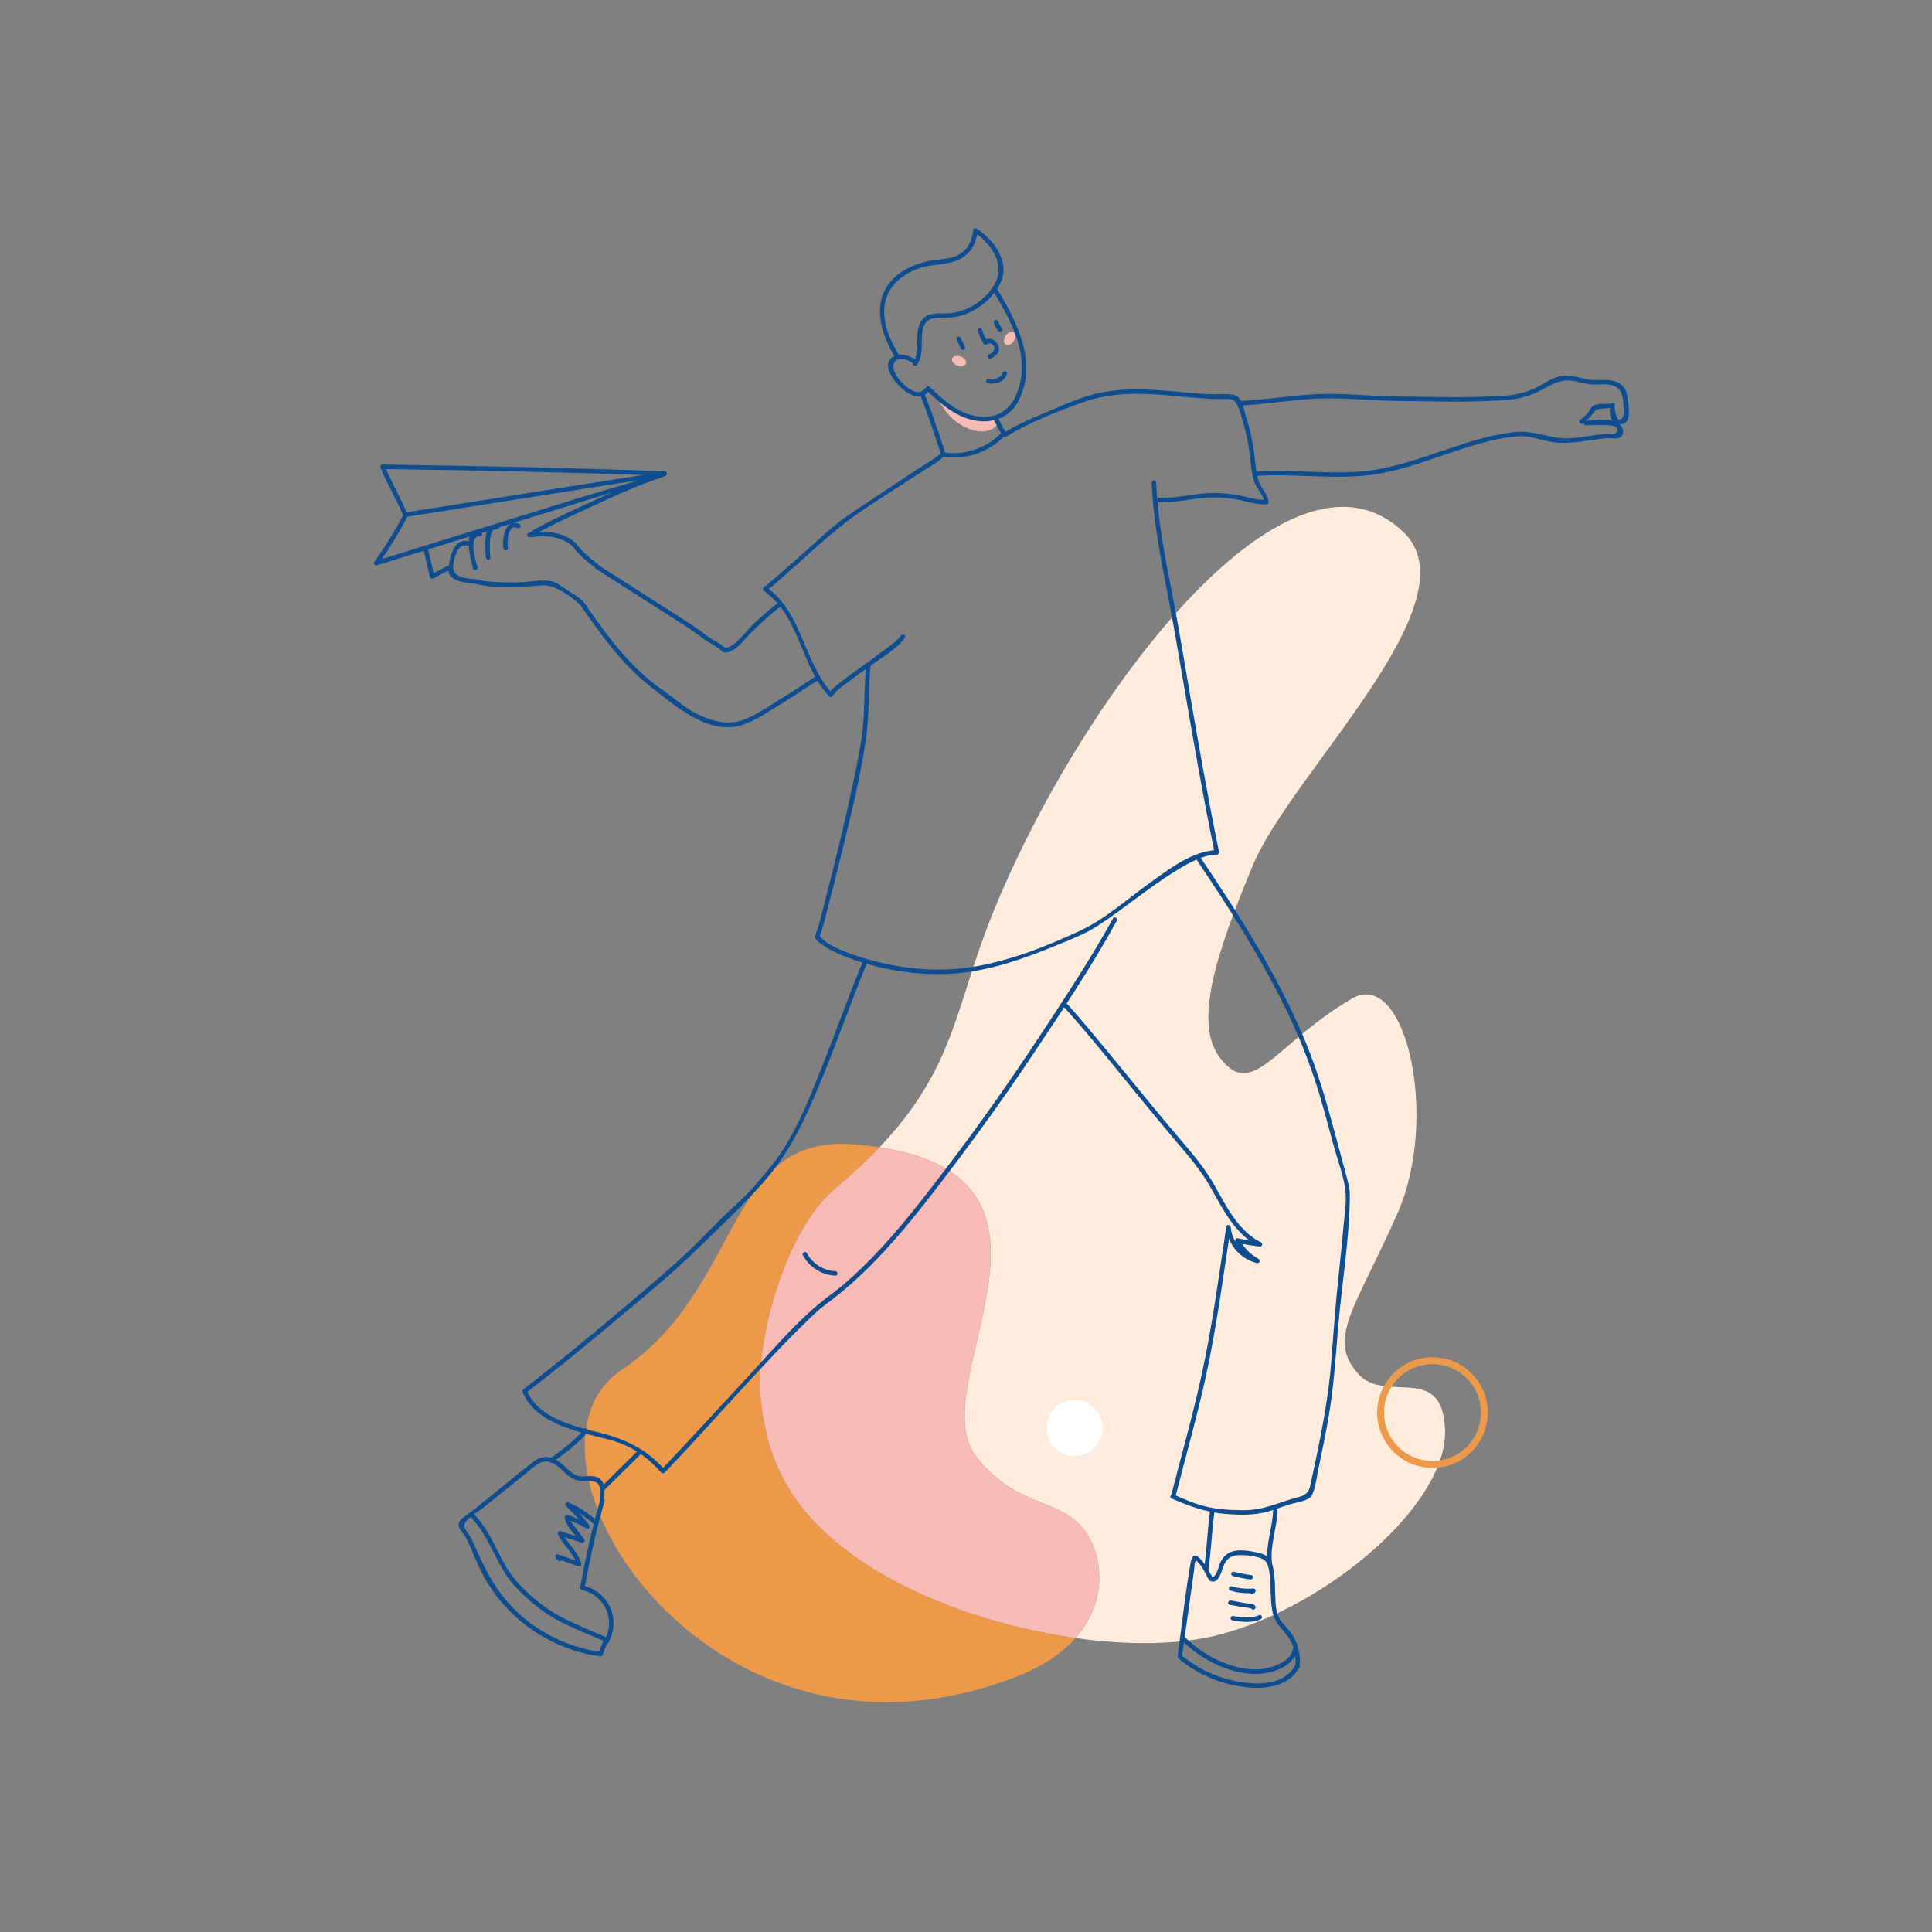 <?xml version="1.0" encoding="utf-8"?>
<!-- Generator: Adobe Illustrator 23.0.2, SVG Export Plug-In . SVG Version: 6.00 Build 0)  -->
<svg version="1.1" xmlns="http://www.w3.org/2000/svg" xmlns:xlink="http://www.w3.org/1999/xlink" x="0px" y="0px"
	 viewBox="0 0 1080 1080" style="enable-background:new 0 0 1080 1080;" xml:space="preserve">
<rect x="0" y="0" width="1080" height="1080" fill="#808080" stroke="none"/>
<style type="text/css">
	.st0{fill:#FFECDD;}
	.st1{fill:#EC9A4A;}
	.st2{fill:#F8BAB4;}
	.st3{fill:none;stroke:#EC9A4A;stroke-width:3.831;stroke-miterlimit:10;}
	.st4{fill:#FFFFFF;}
	.st5{fill:#0D4D90;}
</style>
<g id="background">
	<g>
		<path class="st0" d="M603.67,852.38c-14.41-14.98-36.54-10.6-58.07-38.31c-30.71-39.54,66.38-154.36-53.95-172.72
			c42-44.14,42-77.38,62.49-128.77c46.86-117.57,164.3-277.51,230.19-215.36c41.04,38.71-62.42,134.59-84.09,186.76
			c-20.65,49.71-32.98,87.7-18.39,107.18c18.34,24.49,30.52-7.57,73.9-32.94c29.86-17.46,49.21,66.47,25.41,120.16
			c-23.79,53.69-39.62,69.9-21.84,89.7c15.26,16.99,47.36-6.91,48.48,31.5c1.2,41.16-65.22,98.2-125.91,114.14
			c-22.03,5.78-50.71,6.17-80.72,1.95C621.29,892.94,615.63,864.81,603.67,852.38z"/>
		<path class="st1" d="M347.58,765.74c67.92-45.53,57.48-131.73,129.45-126.06c5.2,0.41,10.06,0.97,14.62,1.67
			c-7.06,7.42-15.29,15.14-25.02,23.31c-27.52,23.12-44.51,84.89-41.45,116.56c3.37,34.98,16.28,60.49,46.42,84.22
			c32.92,25.91,82.84,43.65,129.58,50.23c-7.18,8.11-17.64,15.53-32.27,21.29C395.09,1005.41,277.18,812.94,347.58,765.74z"/>
		<path class="st2" d="M425.19,781.21c-3.05-31.67,13.93-93.44,41.45-116.56c9.72-8.17,17.96-15.89,25.02-23.31
			c120.34,18.36,23.24,133.19,53.95,172.72c21.53,27.71,43.65,23.33,58.07,38.31c11.96,12.43,17.62,40.57-2.49,63.28
			c-46.73-6.57-96.66-24.32-129.58-50.23C441.46,841.7,428.56,816.19,425.19,781.21z"/>
	</g>
	<circle class="st3" cx="800.79" cy="789.63" r="29"/>
	<circle class="st4" cx="600.76" cy="798.26" r="15.64"/>
</g>
<g id="character">
	<g>
		<path class="st2" d="M558.4,236.41c0,0-3.89,6.41-12.95,4.41c-15.14-3.35-20.54-17.33-20.54-17.33s14.61,8.29,18.7,9.49
			c3.1,0.91,13.14,0.41,13.14,0.41L558.4,236.41z"/>
		<g>
			<path class="st5" d="M296.53,300.17c10.52-6.24,21.87-11.3,32.96-16.43c13.23-6.13,26.61-12.37,40.49-16.9
				c1.52-0.5,0.87-2.91-0.66-2.41c-13.67,4.46-26.86,10.59-39.9,16.6c-11.49,5.3-23.25,10.52-34.14,16.98
				C293.89,298.84,295.14,301,296.53,300.17L296.53,300.17z"/>
		</g>
		<g>
			<path class="st5" d="M227.29,288.9c35.93-5.71,71.86-11.4,107.8-17.04c11.79-1.85,23.58-3.7,35.37-5.52
				c1.59-0.24,0.91-2.65-0.66-2.41c-43.37,6.69-86.7,13.59-130.04,20.47c-4.37,0.69-8.75,1.39-13.12,2.08
				C225.05,286.75,225.72,289.15,227.29,288.9L227.29,288.9z"/>
		</g>
		<g>
			<path class="st5" d="M225.64,287.56c-4.97,9.19-10.28,18.2-16.48,26.63c-0.66,0.89,0.43,2.14,1.41,1.84
				c48.5-15.14,97.07-30.08,145.61-45.1c5.15-1.59,10.46-2.95,15.51-4.82c1.54-0.57,0.91-2.64-0.66-2.41c0,0,0,0-0.01,0
				c-1.59,0.23-0.91,2.63,0.66,2.41c0,0,0,0,0.01,0c-0.22-0.8-0.44-1.61-0.66-2.41c-14.12,5.22-28.97,8.98-43.35,13.43
				c-27.24,8.42-54.48,16.85-81.72,25.29c-12.02,3.73-24.04,7.45-36.05,11.2c0.47,0.61,0.94,1.22,1.41,1.84
				c6.2-8.42,11.5-17.44,16.48-26.63C228.56,287.4,226.4,286.14,225.64,287.56L225.64,287.56z"/>
		</g>
		<g>
			<path class="st5" d="M227.55,286.82c-3.86-9.01-8.81-17.5-12.67-26.5c-0.36,0.63-0.72,1.25-1.08,1.88
				c52.63,0.68,105.25,1.91,157.86,3.7c1.61,0.05,1.61-2.45,0-2.5c-52.6-1.79-105.23-3.02-157.86-3.7
				c-1.04-0.01-1.44,1.05-1.08,1.88c3.86,9.01,8.81,17.5,12.67,26.5C226.03,289.56,228.18,288.29,227.55,286.82L227.55,286.82z"/>
		</g>
		<g>
			<path class="st5" d="M261.78,302.58c-7.72-2.1-10.29,8.52-10.96,14.05c-0.32,2.7-0.24,4.78,2.12,6.41
				c3.6,2.48,8.92,2.99,13.16,3.22c1.61,0.09,1.6-2.42,0-2.5c-4.67-0.25-12.81-0.67-12.82-6.69c0-3.77,2.33-13.57,7.83-12.08
				C262.67,305.42,263.34,303,261.78,302.58L261.78,302.58z"/>
		</g>
		<g>
			<path class="st5" d="M268.3,297.26c-3.18-0.2-5.92,0.68-6.22,4.26c-0.44,5.25,1.01,11.27,2.33,16.3c0.32,1.24,2.04,1.13,2.41,0
				c0.06-0.17,0.11-0.35,0.17-0.52c0.51-1.53-1.91-2.19-2.41-0.66c-0.06,0.17-0.11,0.35-0.17,0.52c0.8,0,1.61,0,2.41,0
				c-0.89-3.41-5.22-17.82,1.48-17.39C269.91,299.86,269.9,297.36,268.3,297.26L268.3,297.26z"/>
		</g>
		<g>
			<path class="st5" d="M277.98,293.57c-8.42-1.97-6.8,13.74-6.34,18.16c0.16,1.58,2.67,1.6,2.5,0c-0.23-2.26-1.54-16.85,3.18-15.75
				C278.89,296.34,279.55,293.93,277.98,293.57L277.98,293.57z"/>
		</g>
		<g>
			<path class="st5" d="M290.52,293.03c-8.13-4.04-10.16,8.45-9.01,13.81c0.33,1.57,2.75,0.91,2.41-0.66
				c-0.62-2.92-0.1-13.69,5.34-10.99C290.69,295.9,291.96,293.74,290.52,293.03L290.52,293.03z"/>
		</g>
		<g>
			<path class="st5" d="M297.7,300.3c7.34-1.36,16.25-0.29,22.05,4.77c1.21,1.05,2.98-0.71,1.77-1.77
				c-6.52-5.69-16.2-6.95-24.48-5.41C295.46,298.19,296.13,300.6,297.7,300.3L297.7,300.3z"/>
		</g>
		<g>
			<path class="st5" d="M265.92,326.37c11.73,2.94,25.23,1.82,37.15,0.88c6.87-0.54,15.48,5.68,20.54,10.18
				c1.2,1.07,2.97-0.7,1.77-1.77c-2.75-2.45-6.04-4.32-9.13-6.29c-2.57-1.63-5.18-3.93-8.21-4.52c-5.77-1.14-12.49,0.67-18.35,0.67
				c-7.45,0-15.85,0.25-23.09-1.57C265.03,323.57,264.36,325.98,265.92,326.37L265.92,326.37z"/>
		</g>
		<g>
			<path class="st5" d="M319.85,305.36c1.04,0.59,1.88,2.2,2.69,3.09c1.05,1.16,2.19,2.24,3.36,3.29c2.24,2.03,4.61,3.92,6.95,5.82
				c1.24,1.01,3.02-0.75,1.77-1.77c-2.55-2.08-5.14-4.13-7.55-6.37c-1.12-1.04-2.24-2.11-3.23-3.28c-0.89-1.05-1.5-2.25-2.72-2.94
				C319.71,302.41,318.45,304.57,319.85,305.36L319.85,305.36z"/>
		</g>
		<g>
			<path class="st5" d="M702.33,266.03c21.68-1.45,43.72,2.35,65.29-0.73c27.53-3.94,52.5-18.61,80.23-21.43
				c1.59-0.16,1.6-2.66,0-2.5c-26.94,2.74-51.28,16.42-77.82,21.03c-22.26,3.87-45.25-0.37-67.69,1.13
				C700.73,263.64,700.72,266.14,702.33,266.03L702.33,266.03z"/>
		</g>
		<g>
			<path class="st5" d="M693.59,226.66c15.07-0.68,29.96-3.49,45.04-3.92c14.16-0.4,28.29,1.26,42.45,1.39
				c18.47,0.17,37.17,0.89,55.62-0.21c1.6-0.1,1.61-2.6,0-2.5c-18.45,1.1-37.14,0.38-55.62,0.21c-14.16-0.13-28.29-1.78-42.45-1.39
				c-15.08,0.42-29.97,3.23-45.04,3.92C691.98,224.23,691.98,226.73,693.59,226.66L693.59,226.66z"/>
		</g>
		<g>
			<path class="st5" d="M562.44,244.1c13.26-8.1,28.53-14.12,43.14-19.29c15.73-5.56,32.07-5.21,48.45-3.7
				c8.29,0.76,16.58,1.66,24.9,1.92c1.92,0.06,3.84,0.09,5.75,0.07c3.53-0.03,4.94-0.25,6.78,2.96c1.71,2.98,2.48,7,3.51,10.3
				c2.43,7.81,3.47,15.54,4.37,23.63c0.37,3.3,0.82,6.63,1.97,9.76c1.36,3.71,5.04,6.94,5.38,10.9c0.42-0.42,0.83-0.83,1.25-1.25
				c-5.52,0.38-10.76-1.7-16.14-2.64c-4.62-0.8-9.32-1.21-14.01-1.19c-9.93,0.03-19.63,3.21-29.54,2.64c-1.61-0.09-1.6,2.41,0,2.5
				c9.93,0.57,19.6-2.61,29.54-2.64c5.39-0.02,10.77,0.52,16.04,1.63c4.74,1,9.21,2.54,14.11,2.2c0.63-0.04,1.31-0.54,1.25-1.25
				c-0.32-3.7-2.58-5.82-4.3-8.98c-2.22-4.09-2.76-8.76-3.22-13.32c-0.85-8.38-2.25-16.36-4.85-24.4
				c-1.63-5.06-2.13-12.87-8.31-13.46c-4.7-0.45-9.64,0.07-14.38-0.21c-4.8-0.27-9.58-0.71-14.36-1.16
				c-17.9-1.68-35.75-3.03-53.14,2.66c-8.12,2.66-16.04,6.23-23.91,9.56c-7.37,3.12-14.71,6.39-21.55,10.57
				C559.81,242.77,561.07,244.94,562.44,244.1L562.44,244.1z"/>
		</g>
		<g>
			<path class="st5" d="M643.81,269.81c0.81,19.87,4.43,39.38,8.26,58.85c3.43,17.44,6.39,34.95,9.39,52.47
				c5.46,31.95,11.01,63.91,17.55,95.67c0.4-0.53,0.8-1.05,1.21-1.58c-13.75,0.37-26.97,10.84-37.64,18.46
				c-12.54,8.95-24.65,19.98-38.7,26.55c-19.34,9.05-40.63,17.4-61.84,20.53c-21.99,3.24-45.34-0.05-66.23-7.47
				c-5.28-1.88-10.74-4.14-15.22-7.59c-0.85-0.66-2.67-3.17-3.9-3.11c-0.42,0.02-0.88,0.22-1.08,0.62c0,0.01-0.01,0.01-0.01,0.02
				c-0.72,1.43,1.44,2.7,2.16,1.26c-0.62,0.09-1.25,0.19-1.87,0.28c0.04,0.04,0.07,0.07,0.11,0.11c0,0.02,0.16,0.17,0.16,0.17
				c0.02,0.18,0.55,0.52,0.64,0.67c0.54,0.84,1.76,1.56,2.54,2.14c3.6,2.7,7.72,4.66,11.88,6.35c18.77,7.62,40.62,11.3,60.82,10.09
				c21.24-1.27,41.18-8.71,60.68-16.72c7.32-3.01,14.43-5.84,21.09-10.14c7.01-4.53,13.67-9.6,20.38-14.55
				c7.67-5.66,15.36-11.35,23.5-16.32c6.73-4.11,14.44-8.62,22.53-8.84c0.85-0.02,1.37-0.78,1.21-1.58
				c-6.43-31.24-11.89-62.68-17.28-94.12c-2.93-17.09-5.74-34.19-9.1-51.21c-3.98-20.18-7.88-40.39-8.72-60.99
				C646.24,268.21,643.74,268.2,643.81,269.81L643.81,269.81z"/>
		</g>
		<g>
			<path class="st5" d="M484.27,371.42c-1.28,11.28-0.78,22.76-1.83,34.07c-0.97,10.48-3.16,20.85-5.33,31.14
				c-4.73,22.48-10.14,44.83-15.94,67.04c-1.65,6.3-2.99,12.95-5.36,19.03c-0.59,1.5,1.83,2.15,2.41,0.66
				c1.99-5.08,3.14-10.6,4.53-15.87c2.74-10.35,5.34-20.74,7.86-31.15c5.17-21.34,10.7-42.92,13.64-64.7
				c1.81-13.36,1.01-26.89,2.52-40.24C486.95,369.83,484.45,369.84,484.27,371.42L484.27,371.42z"/>
		</g>
		<g>
			<path class="st5" d="M526.42,253c-4.13,3.75-9.5,6.59-14.12,9.66c-8.41,5.58-16.84,11.12-25.22,16.72
				c-6.21,4.15-12.57,8.19-18.48,12.77c-5.7,4.42-10.97,9.48-16.37,14.25c-8.39,7.41-16.71,14.95-25.38,22.04
				c-0.67,0.55-0.34,1.55,0.25,1.96c19.95,13.88,20.4,41.78,36.4,58.93c0.53,0.57,1.6,0.45,1.96-0.25c1.55-2.93,5.24-5.22,7.8-7.19
				c4.3-3.32,8.74-6.46,13.15-9.63c6.37-4.59,14.82-9.25,19.44-15.78c0.93-1.32-1.24-2.57-2.16-1.26c-2.2,3.11-5.86,5.51-8.85,7.78
				c-4.4,3.34-8.91,6.53-13.39,9.77c-4.01,2.89-8.03,5.78-11.89,8.87c-2.19,1.75-4.92,3.64-6.26,6.18c0.65-0.08,1.31-0.17,1.96-0.25
				c-16.22-17.39-16.53-45.15-36.9-59.32c0.08,0.65,0.17,1.31,0.25,1.96c13.93-11.39,26.72-24.16,40.71-35.47
				c13.24-10.71,28.41-19.44,42.59-28.83c5.34-3.54,11.51-6.81,16.27-11.14C529.38,253.68,527.6,251.92,526.42,253L526.42,253z"/>
		</g>
		<g>
			<path class="st5" d="M323.66,337.21c11.82,16.89,23.91,34.16,40.36,46.92c13.67,10.61,32.51,27.56,51.52,20.91
				c1.51-0.53,0.86-2.94-0.66-2.41c-8.84,3.1-18.97-0.03-26.86-4.36c-4.44-2.43-8.23-5.57-12.24-8.62
				c-4.27-3.24-8.75-6.19-12.89-9.62c-14.86-12.36-26.06-28.36-37.06-44.08C324.9,334.64,322.74,335.89,323.66,337.21L323.66,337.21
				z"/>
		</g>
		<g>
			<path class="st5" d="M333.18,318.02c14,8.94,27.99,17.88,41.99,26.82c6.24,3.98,12.44,7.88,18.33,12.37
				c3.16,2.41,7.74,4.28,10.45,7.1c1.12,1.16,2.88-0.61,1.77-1.77c-2.56-2.66-6.77-4.34-9.74-6.56
				c-5.81-4.34-11.75-8.31-17.87-12.22c-14.56-9.3-29.11-18.6-43.67-27.9C333.08,314.99,331.83,317.15,333.18,318.02L333.18,318.02z
				"/>
		</g>
		<g>
			<path class="st5" d="M416.1,404.84c7.4-2.72,13.32-6.95,19.98-11.02c7.28-4.45,14.29-9.31,21.56-13.77
				c1.37-0.84,0.11-3-1.26-2.16c-6.77,4.16-13.26,8.75-20.06,12.87c-6.97,4.22-13.16,8.83-20.88,11.67
				C413.94,402.98,414.59,405.4,416.1,404.84L416.1,404.84z"/>
		</g>
		<g>
			<path class="st5" d="M405.86,364.72c5.69-0.84,9.21-6.21,12.98-10.04c5.61-5.7,11.52-11.09,17.9-15.91
				c1.27-0.96,0.02-3.13-1.26-2.16c-5.2,3.93-10.11,8.19-14.8,12.72c-4.22,4.08-9.39,12.08-15.49,12.98
				C403.61,362.54,404.28,364.95,405.86,364.72L405.86,364.72z"/>
		</g>
		<g>
			<path class="st5" d="M668.21,479.53c18.77,27.81,37,56.19,51.55,86.49c7.59,15.81,13.84,32.1,18.75,48.93
				c2.37,8.13,4.53,16.31,6.73,24.48c2.16,8.02,5.4,16.43,6.66,24.61c1.05,6.82-0.25,14.5-0.85,21.32
				c-1.09,12.41-2.46,24.8-3.7,37.2c-1.29,12.94-2.16,25.88-3.17,38.84c-1.44,18.38-4.84,36.54-8.64,54.55
				c-1.08,5.09-2.14,10.19-3.3,15.27c-1.23,5.38-6.43,5.5-10.97,6.95c-8.59,2.75-16.56,6.07-25.75,6.05
				c-7.42-0.02-14.96-0.42-22.18-2.24c-5.96-1.5-11.57-4.04-17.19-6.5c-1.46-0.64-2.73,1.51-1.26,2.16
				c10.09,4.42,19.74,7.91,30.82,8.72c7.58,0.55,15.16,0.71,22.55-1.26c3.85-1.02,7.57-2.45,11.33-3.74
				c3.59-1.22,7.94-1.66,11.31-3.32c1.75-0.86,2.52-2.05,3.2-3.86c1.6-4.25,2.08-9.31,3.03-13.75c2.05-9.55,4-19.12,5.65-28.74
				c2.77-16.21,3.84-32.42,5.18-48.77c2-24.36,6.26-48.88,6.61-73.34c0.05-3.23-0.13-5.58-0.95-8.61
				c-2.4-8.94-4.81-17.89-7.21-26.83c-4.71-17.52-9.63-34.92-16.58-51.7c-15.34-37.03-37.11-71.05-59.46-104.17
				C669.47,476.94,667.3,478.19,668.21,479.53L668.21,479.53z"/>
		</g>
		<g>
			<path class="st5" d="M595.08,563.27c14.33,15.91,27.64,32.76,41.23,49.3c7.08,8.63,14.17,17.26,21.4,25.77
				c7.12,8.37,13.92,16.28,19.32,25.95c6.68,11.97,13.77,26.06,26.69,32.36c0.21-0.78,0.42-1.55,0.63-2.33
				c-4.15-0.46-8.22-1.16-12.29-2.11c-1.07-0.25-1.94,0.86-1.41,1.84c2.77,5.12,6.67,9.07,11.75,11.9c0.32-0.76,0.64-1.52,0.96-2.28
				c-8.4-2.09-14.52-9-15.37-17.65c-0.13-1.28-2.23-1.84-2.46-0.33c-4.23,27.88-7.89,55.91-13.94,83.47
				c-4.91,22.4-11.22,44.44-16.87,66.65c-0.4,1.56,2.01,2.23,2.41,0.66c5.65-22.21,11.96-44.25,16.87-66.65
				c6.05-27.56,9.71-55.59,13.94-83.47c-0.82-0.11-1.64-0.22-2.46-0.33c0.96,9.74,7.67,17.69,17.21,20.06
				c1.35,0.34,2.23-1.58,0.96-2.28c-4.73-2.64-8.28-6.25-10.85-11.01c-0.47,0.61-0.94,1.22-1.41,1.84c4.28,1,8.58,1.72,12.95,2.2
				c1.23,0.13,1.71-1.8,0.63-2.33c-12.53-6.11-19.32-19.86-25.79-31.47c-5.06-9.07-11.18-16.48-17.88-24.31
				c-14.74-17.22-28.9-34.93-43.34-52.4c-6.92-8.37-13.85-16.75-21.11-24.82C595.77,560.3,594,562.07,595.08,563.27L595.08,563.27z"
				/>
		</g>
		<g>
			<path class="st5" d="M622.15,513.45c-12.38,22.48-26.66,44.01-40.75,65.42c-16.44,24.97-33.58,49.32-51.66,73.12
				c-12,15.79-24.08,31.57-37.58,46.12c-6.34,6.84-13,13.4-20.07,19.5c-4.98,4.3-10.46,7.95-15.44,12.21
				c-14.64,12.52-27.38,27.83-40.5,41.87c-15.49,16.57-30.67,33.46-46.43,49.79c0.59,0,1.18,0,1.77,0
				c-10.51-11.94-22.96-17.43-38.1-21.06c-14.4-3.45-32.7-8.35-39.01-23.29c-0.62-1.48-2.78-0.2-2.16,1.26
				c5.86,13.88,21.59,19.31,35.02,23.05c6.27,1.74,12.69,2.86,18.83,5.07c9.38,3.39,17.08,9.27,23.64,16.73
				c0.44,0.5,1.32,0.46,1.77,0c28.45-29.48,54.78-61.25,84.53-89.45c2.84-2.69,5.95-4.86,9.06-7.24c7.25-5.58,14.1-11.68,20.6-18.12
				c13.42-13.29,25.34-28,36.87-42.93c18.83-24.39,36.91-49.18,54.03-74.81c16.56-24.81,33.35-49.82,47.75-75.98
				C625.08,513.3,622.93,512.03,622.15,513.45L622.15,513.45z"/>
		</g>
		<g>
			<path class="st5" d="M482.44,537.23c-8.11,19.54-15.14,39.5-22.98,59.14c-7.63,19.12-15.53,39.83-28.72,55.92
				c-5.69,6.95-11.33,13.88-18.04,19.88c-7.09,6.33-13.68,13.15-20.35,19.92c-13.48,13.69-28.39,25.95-43.02,38.38
				c-18.57,15.78-37.4,31.26-56.7,46.15c-1.26,0.97-0.01,3.14,1.26,2.16c17.1-13.2,33.86-26.84,50.38-40.76
				c15.27-12.86,30.99-25.54,45.24-39.54c13.75-13.51,28.18-26.6,40.49-41.42c12.48-15.01,20.5-32.62,27.99-50.52
				c9.48-22.67,17.43-45.95,26.85-68.64C485.47,536.41,483.05,535.76,482.44,537.23L482.44,537.23z"/>
		</g>
		<g>
			<g>
				<g>
					<path class="st5" d="M512.62,203.96c2.43-3.56,2.68-7.46,2.64-11.68c-0.05-5.99-0.2-13.81,7.62-14.53
						c4.8-0.44,9.2,0.15,13.95-1.2c4.42-1.25,8.6-3.39,12.24-6.17c6.27-4.79,12.79-12.92,11.81-21.31
						c-1.03-8.9-7.78-16.68-15.06-21.32c-1.36-0.87-2.62,1.3-1.26,2.16c9.39,5.98,17.6,17.63,11.56,28.67
						c-4.63,8.46-13.48,14.44-22.87,16.25c-6.31,1.21-14.54-1.69-18.45,4.91c-4.22,7.13,0.33,16.08-4.34,22.94
						C509.56,204.04,511.72,205.29,512.62,203.96L512.62,203.96z"/>
				</g>
				<g>
					<path class="st5" d="M512.15,201.33c-3.81-2.59-8.53-4.45-12.88-1.89c-3.42,2.01-3.49,5.37-2,8.7
						c3.2,7.15,15.65,19.77,22.6,9.66c-0.65,0.08-1.31,0.17-1.96,0.25c8.25,8,17.63,16.24,29.59,17.36
						c9.11,0.86,17.55-2.93,21.77-11.18c10.98-21.45-0.64-44-11.75-62.5c-0.83-1.38-2.99-0.12-2.16,1.26
						c9.91,16.51,20.59,35.66,13.62,55.48c-3.22,9.15-9.73,14.94-19.88,14.55c-11.91-0.45-21.34-8.9-29.43-16.75
						c-0.61-0.59-1.51-0.41-1.96,0.25c-5.08,7.39-14.36-2.71-16.95-7.1c-1.71-2.91-2.37-7.67,1.73-8.58c3.21-0.71,5.9,0.92,8.4,2.62
						C512.22,204.39,513.47,202.23,512.15,201.33L512.15,201.33z"/>
				</g>
				<g>
					<path class="st5" d="M502.61,198.48c-5.22-8.29-9.66-18.58-7.99-28.59c1.68-10.06,10.03-16.8,19.24-19.95
						c7.3-2.49,15.92-1.58,22.8-5.1c5.65-2.89,8.95-8.45,9.64-14.63c0.18-1.6-2.32-1.58-2.5,0c-0.59,5.28-3.61,10.03-8.4,12.47
						c-4.48,2.28-9.97,2.06-14.84,2.97c-7.92,1.48-15.82,4.55-21.53,10.44c-12.07,12.45-6.8,30.62,1.41,43.66
						C501.31,201.1,503.47,199.85,502.61,198.48L502.61,198.48z"/>
				</g>
				<g>
					<path class="st5" d="M534.76,190.04c0.82,1.63,1.64,3.25,2.46,4.88c0.72,1.44,2.88,0.17,2.16-1.26
						c-0.82-1.63-1.64-3.25-2.46-4.88C536.19,187.34,534.03,188.61,534.76,190.04L534.76,190.04z"/>
				</g>
				<g>
					<path class="st5" d="M555.62,180.72c0.67,1.4,1.41,2.77,2.22,4.1c0.84,1.37,3,0.12,2.16-1.26c-0.81-1.33-1.55-2.69-2.22-4.1
						C557.09,178.01,554.93,179.28,555.62,180.72L555.62,180.72z"/>
				</g>
				<g>
					<path class="st5" d="M546.6,184.98c0.78,2.55,1.84,4.93,3.24,7.21c0.42,0.69,1.38,0.82,1.96,0.25c1.54-1.49,4,0.38,4.06,2.04
						c0.08,1.85-1.36,2.94-2.82,3.52c-1.48,0.59-0.83,3,0.66,2.41c3.4-1.35,5.95-3.84,4.16-7.69c-1.45-3.11-5.16-4.65-7.84-2.04
						c0.65,0.08,1.31,0.17,1.96,0.25c-1.29-2.1-2.26-4.25-2.98-6.61C548.54,182.79,546.12,183.44,546.6,184.98L546.6,184.98z"/>
				</g>
				
					<ellipse transform="matrix(0.339 -0.941 0.941 0.339 164.618 637.688)" class="st2" cx="535.87" cy="201.76" rx="2.7" ry="4.12"/>
				
					<ellipse transform="matrix(0.558 -0.83 0.83 0.558 92.384 551.998)" class="st2" cx="564.36" cy="189.28" rx="4.12" ry="2.7"/>
				<g>
					<path class="st5" d="M514.33,220.58c4.2,10.71,7.98,21.65,11.41,32.63c0.48,1.53,2.89,0.88,2.41-0.66
						c-3.43-10.98-7.21-21.92-11.41-32.63C516.16,218.43,513.74,219.08,514.33,220.58L514.33,220.58z"/>
				</g>
				<g>
					<path class="st5" d="M555.6,234.69c1.33,2.69,2.64,5.61,4.41,8.05c0.93,1.29,3.1,0.05,2.16-1.26
						c-1.77-2.45-3.08-5.36-4.41-8.05C557.05,231.98,554.89,233.25,555.6,234.69L555.6,234.69z"/>
				</g>
			</g>
			<g>
				<path class="st5" d="M552.08,214.23c2.05,0.61,4.64,0.1,6.6-0.65c2.17-0.84,3.38-2.44,4.22-4.55c0.6-1.49-1.82-2.14-2.41-0.66
					c-1.11,2.79-4.84,4.32-7.75,3.46C551.2,211.36,550.54,213.77,552.08,214.23L552.08,214.23z"/>
			</g>
		</g>
		<g>
			<path class="st5" d="M526.58,255.33c12.72,1.92,25.28-2.06,34.47-11.1c1.15-1.13-0.62-2.9-1.77-1.77
				c-8.49,8.36-20.23,12.25-32.04,10.46C525.67,252.68,524.99,255.09,526.58,255.33L526.58,255.33z"/>
		</g>
		<g>
			<g>
				<path class="st5" d="M676.53,883.81c3.4,1.35,5.01-1.87,6.08-4.55c0.98-2.45,1.57-5.3,3.39-7.3c2.56-2.81,6.1-2.73,9.59-2.6
					c2.66,0.1,5.3,0.54,7.87,1.25c3.4,0.94,4.92,2.35,5.68,5.87c0.97,4.45,1.18,9.18,1.14,13.73c-0.02,1.61,2.48,1.61,2.5,0
					c0.05-4.78-0.21-9.71-1.23-14.39c-1.28-5.9-4.43-7.11-10.16-8.25c-4.61-0.92-10.6-1.8-14.81,0.75
					c-2.06,1.25-3.43,2.99-4.43,5.14c-0.73,1.57-2.27,9.01-4.96,7.94C675.7,880.8,675.05,883.22,676.53,883.81L676.53,883.81z"/>
			</g>
			<g>
				<path class="st5" d="M676.28,845.28c-1.2,10.53-1.83,21.13-3.12,31.64c-0.2,1.59,2.31,1.58,2.5,0
					c1.29-10.52,1.93-21.11,3.12-31.64C678.96,843.69,676.46,843.7,676.28,845.28L676.28,845.28z"/>
			</g>
			<g>
				<path class="st5" d="M677.66,881.48c-1.75-3.09-10.11-19.09-12.07-8.02c-3.05,17.15-4.84,34.62-7.25,51.87
					c-0.22,1.57,2.19,2.25,2.41,0.66c1.83-13.05,3.65-26.1,5.48-39.15c0.46-3.26,0.91-6.53,1.37-9.79c0.09-0.64,0.09-3.53,0.55-3.92
					c1.42-1.19,0.78-0.36,1.64,0.38c2.38,2.05,4.18,6.48,5.73,9.22C676.3,884.15,678.46,882.89,677.66,881.48L677.66,881.48z"/>
			</g>
			<g>
				<path class="st5" d="M658.79,927.04c10.69,9.15,24.08,14.65,38.04,16.15c10.76,1.16,24.1-0.49,29.48-11.3
					c0.72-1.44-1.44-2.7-2.16-1.26c-5.36,10.75-19.12,11.27-29.53,9.78c-12.5-1.8-24.46-6.9-34.07-15.13
					C659.34,924.23,657.57,925.99,658.79,927.04L658.79,927.04z"/>
			</g>
			<g>
				<path class="st5" d="M660.97,917.28c10.32,10.18,24.86,17.78,39.51,18.45c8.99,0.41,23.34-3.53,24.74-14.05
					c0.21-1.59-2.29-1.57-2.5,0c-0.76,5.66-7.13,8.67-11.97,10.16c-5.63,1.74-11.14,1.63-16.91,0.54
					c-11.5-2.17-22.82-8.7-31.1-16.87C661.59,914.38,659.82,916.14,660.97,917.28L660.97,917.28z"/>
			</g>
			<g>
				<path class="st5" d="M689.18,881.01c3.2,0.83,6.43,1.46,9.71,1.91c1.57,0.21,2.25-2.2,0.66-2.41c-3.28-0.44-6.51-1.08-9.71-1.91
					C688.29,878.2,687.62,880.61,689.18,881.01L689.18,881.01z"/>
			</g>
			<g>
				<path class="st5" d="M687.78,889.15c4.22,1.24,8.51,1.68,12.9,1.31c-0.29-0.71-0.59-1.42-0.88-2.13
					c-0.3,0.25-0.61,0.49-0.91,0.74c-1.25,1.01,0.53,2.77,1.77,1.77c0.3-0.25,0.61-0.49,0.91-0.74c0.82-0.67,0.16-2.22-0.88-2.13
					c-4.17,0.36-8.22-0.04-12.23-1.22C686.9,886.29,686.24,888.7,687.78,889.15L687.78,889.15z"/>
			</g>
			<g>
				<path class="st5" d="M687.43,897.08c2.25,0.41,4.5,0.82,6.75,1.24c1.27,0.23,5.26,0.53,5.64,1.01c0-0.59,0-1.18,0-1.77
					c-0.05,0.05-0.1,0.1-0.15,0.14c0.59,0,1.18,0,1.77,0c-0.04-0.03-0.08-0.07-0.12-0.1c-1.21-1.05-2.98,0.71-1.77,1.77
					c0.04,0.03,0.08,0.07,0.12,0.1c0.51,0.45,1.26,0.5,1.77,0c0.05-0.05,0.1-0.1,0.15-0.14c0.52-0.51,0.42-1.24,0-1.77
					c-0.97-1.22-3.93-1.13-5.29-1.38c-2.73-0.5-5.47-1-8.2-1.5C686.52,894.39,685.84,896.79,687.43,897.08L687.43,897.08z"/>
			</g>
			<g>
				<path class="st5" d="M688.84,905.74c4.65,0.99,11.72,1.7,16.04-0.67c1.41-0.77,0.15-2.93-1.26-2.16
					c-3.62,1.98-10.19,1.25-14.11,0.42C687.94,902.99,687.27,905.4,688.84,905.74L688.84,905.74z"/>
			</g>
			<g>
				<path class="st5" d="M710.34,890.5c0.31,6.64,0.31,12.87,4.65,18.28c2.92,3.64,5.98,6.62,7.66,11.13
					c1.43,3.84,1.78,7.85,1.41,11.91c-0.15,1.6,2.35,1.59,2.5,0c0.6-6.47-0.79-12.97-4.43-18.42c-2.08-3.1-5.22-5.45-6.99-8.75
					c-2.32-4.3-2.08-9.43-2.3-14.16C712.76,888.9,710.26,888.89,710.34,890.5L710.34,890.5z"/>
			</g>
		</g>
		<g>
			<path class="st5" d="M711.05,873.48c-1.19-9.55,2.76-19.25,3.1-28.85c0.06-1.61-2.44-1.61-2.5,0c-0.35,9.63-4.3,19.23-3.1,28.85
				C708.75,875.06,711.25,875.08,711.05,873.48L711.05,873.48z"/>
		</g>
		<g>
			<g>
				<path class="st5" d="M326.54,798.88c-5.29,6.67-12.24,11.31-18.91,16.46c-1.26,0.97-0.01,3.14,1.26,2.16
					c6.83-5.28,14-10.02,19.42-16.86C329.3,799.4,327.54,797.62,326.54,798.88L326.54,798.88z"/>
			</g>
			<g>
				<path class="st5" d="M356.05,811.45c-3.84,3.87-7.76,7.66-11.64,11.49c-2.02,1.99-4.04,3.98-6.03,6.01
					c-0.79,0.8-1.98,1.71-2.51,2.74c-0.72,1.43,1.43,2.7,2.16,1.26c0.54-1.06,1.96-2.07,2.78-2.91c1.98-2,3.99-3.98,5.99-5.95
					c3.67-3.62,7.37-7.2,11-10.86C358.95,812.08,357.19,810.31,356.05,811.45L356.05,811.45z"/>
			</g>
			<g>
				<g>
					<path class="st5" d="M337.75,838.22c0.19-4.53,1.12-10.56-4.15-12.5c-3.94-1.45-8.03,0.78-11.95-1.23
						c-3.5-1.79-5.93-5.13-9.1-7.38c-5.36-3.82-9.96-3.47-15,0.47c-7.67,5.99-15.17,12.22-22.75,18.32
						c-3.79,3.05-7.58,6.11-11.38,9.16c-1.99,1.6-6.79,4.02-7.06,7.02c-0.21,2.36,2.7,5.06,3.76,6.95c2.5,4.42,4.27,9.19,6.25,13.84
						c5.55,13.03,13.98,24.5,24.92,33.52c12.67,10.45,27.98,17.29,44.25,19.51c1.57,0.21,2.25-2.19,0.66-2.41
						c-15.84-2.16-30.8-8.69-43.15-18.86c-13.25-10.92-20.69-24.41-27.41-39.9c-0.8-1.84-1.62-3.68-2.55-5.46
						c-0.82-1.56-3.31-4.2-3.6-5.84c-0.64-3.71,8.38-8.78,11-10.89c7.84-6.31,15.67-12.62,23.51-18.93
						c4.76-3.84,9.26-9.17,15.78-5.37c3.52,2.05,5.95,5.5,9.39,7.68c2.97,1.88,5.48,2.05,8.89,1.96c3.75-0.11,7.1,0.2,7.36,4.92
						c0.1,1.79-0.11,3.63-0.19,5.42C335.18,839.82,337.68,839.82,337.75,838.22L337.75,838.22z"/>
				</g>
				<g>
					<path class="st5" d="M337.08,924.48c1.01-2.53,2.01-5.05,3.01-7.58c0.27-0.68-0.31-1.3-0.87-1.54
						c-7.25-3.02-14.48-6.1-21.59-9.43c-11.11-5.21-19.99-12.35-28.29-21.31c-1.1-1.18-2.86,0.59-1.77,1.77
						c8.46,9.14,17.46,16.39,28.79,21.7c7.31,3.42,14.74,6.58,22.19,9.68c-0.29-0.51-0.58-1.03-0.87-1.54
						c-1,2.53-2.01,5.06-3.01,7.58C334.08,925.31,336.49,925.96,337.08,924.48L337.08,924.48z"/>
				</g>
				<g>
					<path class="st5" d="M340.08,918.27c7.17-13,0.32-28.66-14.22-31.94c0.29,0.51,0.58,1.03,0.87,1.54
						c3.08-16.43,6.59-32.85,11.28-48.91c0.45-1.55-1.96-2.21-2.41-0.66c-4.69,16.05-8.2,32.47-11.28,48.91
						c-0.12,0.64,0.17,1.38,0.87,1.54c12.9,2.91,19.14,16.63,12.73,28.27C337.15,918.41,339.31,919.68,340.08,918.27L340.08,918.27z
						"/>
				</g>
				<g>
					<path class="st5" d="M289.4,884.69c-10.55-11.49-13.81-28.27-25.19-39.01c-1.17-1.1-2.94,0.66-1.77,1.77
						c11.34,10.7,14.65,27.52,25.19,39.01C288.72,887.65,290.49,885.88,289.4,884.69L289.4,884.69z"/>
				</g>
				<g>
					<path class="st5" d="M333.71,850.24c-4.72-4.31-9.93-7.75-15.78-10.34c-1.21-0.54-2.62,0.9-1.51,1.96
						c4.01,3.84,7.71,7.93,11.13,12.31c0.5-0.65,1.01-1.31,1.51-1.96c-3.79-2.13-7.68-3.93-11.75-5.45
						c-0.77-0.29-1.59,0.45-1.58,1.21c0.06,4.77,6.04,10.19,8.74,13.86c0.47-0.61,0.94-1.22,1.41-1.84
						c-4.19-1.37-8.38-2.74-12.57-4.11c-1.13-0.37-1.83,0.92-1.41,1.84c2.82,6.15,8.83,10.36,10.63,17
						c0.51-0.51,1.03-1.03,1.54-1.54c-4.05-1.42-8.11-2.84-12.16-4.26c-1.19-0.42-2.09,1.26-1.22,2.09c0.47,0.45,0.94,0.9,1.41,1.34
						c1.17,1.11,2.94-0.66,1.77-1.77c-0.47-0.45-0.94-0.9-1.41-1.34c-0.41,0.7-0.81,1.39-1.22,2.09c4.05,1.42,8.11,2.84,12.16,4.26
						c0.92,0.32,1.77-0.67,1.54-1.54c-1.88-6.93-7.96-11.22-10.88-17.6c-0.47,0.61-0.94,1.22-1.41,1.84
						c4.19,1.37,8.38,2.74,12.57,4.11c0.98,0.32,2.06-0.95,1.41-1.84c-1.49-2.02-2.98-4.05-4.47-6.07
						c-1.31-1.78-3.91-4.17-3.93-6.53c-0.53,0.4-1.05,0.8-1.58,1.21c3.87,1.45,7.55,3.17,11.15,5.2c1.32,0.74,2.35-0.9,1.51-1.96
						c-3.42-4.38-7.11-8.47-11.13-12.31c-0.5,0.65-1.01,1.31-1.51,1.96c5.66,2.51,10.7,5.76,15.27,9.95
						C333.13,853.09,334.9,851.33,333.71,850.24L333.71,850.24z"/>
				</g>
			</g>
		</g>
		<g>
			<path class="st5" d="M448.86,701.72c3.67,6.77,10.45,10.98,18.12,11.38c1.61,0.08,1.6-2.42,0-2.5
				c-6.81-0.36-12.72-4.17-15.96-10.14C450.25,699.04,448.09,700.3,448.86,701.72L448.86,701.72z"/>
		</g>
		<g>
			<g>
				<path class="st5" d="M846.37,244.17c8.12-1.43,14.24,2,21.94,3.04c10.15,1.37,20.16-1.5,30.24-2.24
					c2.52-0.19,6.52,0.99,8.14-1.45c1.01-1.52,0.69-3.62-0.2-5.1c-3.33-5.6-14.79-3.22-19.97-3.19c-1.61,0.01-1.61,2.51,0,2.5
					c3.73-0.02,7.47-0.16,11.2-0.07c1.34,0.03,9.31,0.17,5.44,4.63c-0.42,0.49-3.96,0.14-4.61,0.19c-7.08,0.52-14.04,2.1-21.13,2.51
					c-11.05,0.65-20.66-5.16-31.71-3.22C844.12,242.04,844.79,244.45,846.37,244.17L846.37,244.17z"/>
			</g>
			<g>
				<path class="st5" d="M836.18,223.87c7.2,0.1,14.29-1.04,21-3.71c7.83-3.11,13.49-8.87,22.51-7.19c3.26,0.61,6.42,1.64,9.73,1.92
					c3.62,0.31,7.43-0.48,11.01,0.3c5.8,1.26,6.94,5.87,7.1,11.15c0.04,1.37,0.72,4.36,0.15,5.69c-3.17,7.43-5.43-2.69-5.06-5.74
					c0.19-1.59-2.31-1.58-2.5,0c-0.42,3.51-0.7,8.18,2.95,10.15c1.88,1.02,4.61,1.01,6.11-0.68c2.41-2.72,1.03-9.67,0.74-12.86
					c-0.38-4.15-1.86-7.33-5.78-9.15c-4.39-2.04-9.25-1.04-13.9-1.32c-5.54-0.34-10.88-2.96-16.49-2.4
					c-6.33,0.64-11.48,5.39-17.24,7.71c-6.48,2.61-13.36,3.71-20.33,3.62C834.57,221.35,834.57,223.85,836.18,223.87L836.18,223.87z
					"/>
			</g>
			<g>
				<path class="st5" d="M899.56,225.68c-2.56,0.24-6.9-0.22-9.12,1.25c-1.01,0.67-1.5,1.97-2.16,2.92
					c-1.32,1.92-2.97,3.45-4.9,4.76c-1.32,0.9-0.07,3.07,1.26,2.16c2.12-1.45,4.01-3.14,5.51-5.24c1.11-1.55,1.64-2.38,3.56-2.81
					c1.85-0.41,3.95-0.37,5.84-0.54C901.15,228.03,901.16,225.53,899.56,225.68L899.56,225.68z"/>
			</g>
		</g>
		<g>
			<path class="st5" d="M237,308.34c1.12,4.75,2.25,9.49,3.37,14.24c0.19,0.82,1.15,1.11,1.84,0.75c2.92-1.54,5.85-3.07,8.77-4.61
				c1.42-0.75,0.16-2.91-1.26-2.16c-2.92,1.54-5.85,3.07-8.77,4.61c0.61,0.25,1.22,0.5,1.84,0.75c-1.12-4.75-2.25-9.49-3.37-14.24
				C239.04,306.11,236.63,306.78,237,308.34L237,308.34z"/>
		</g>
	</g>
</g>
</svg>

